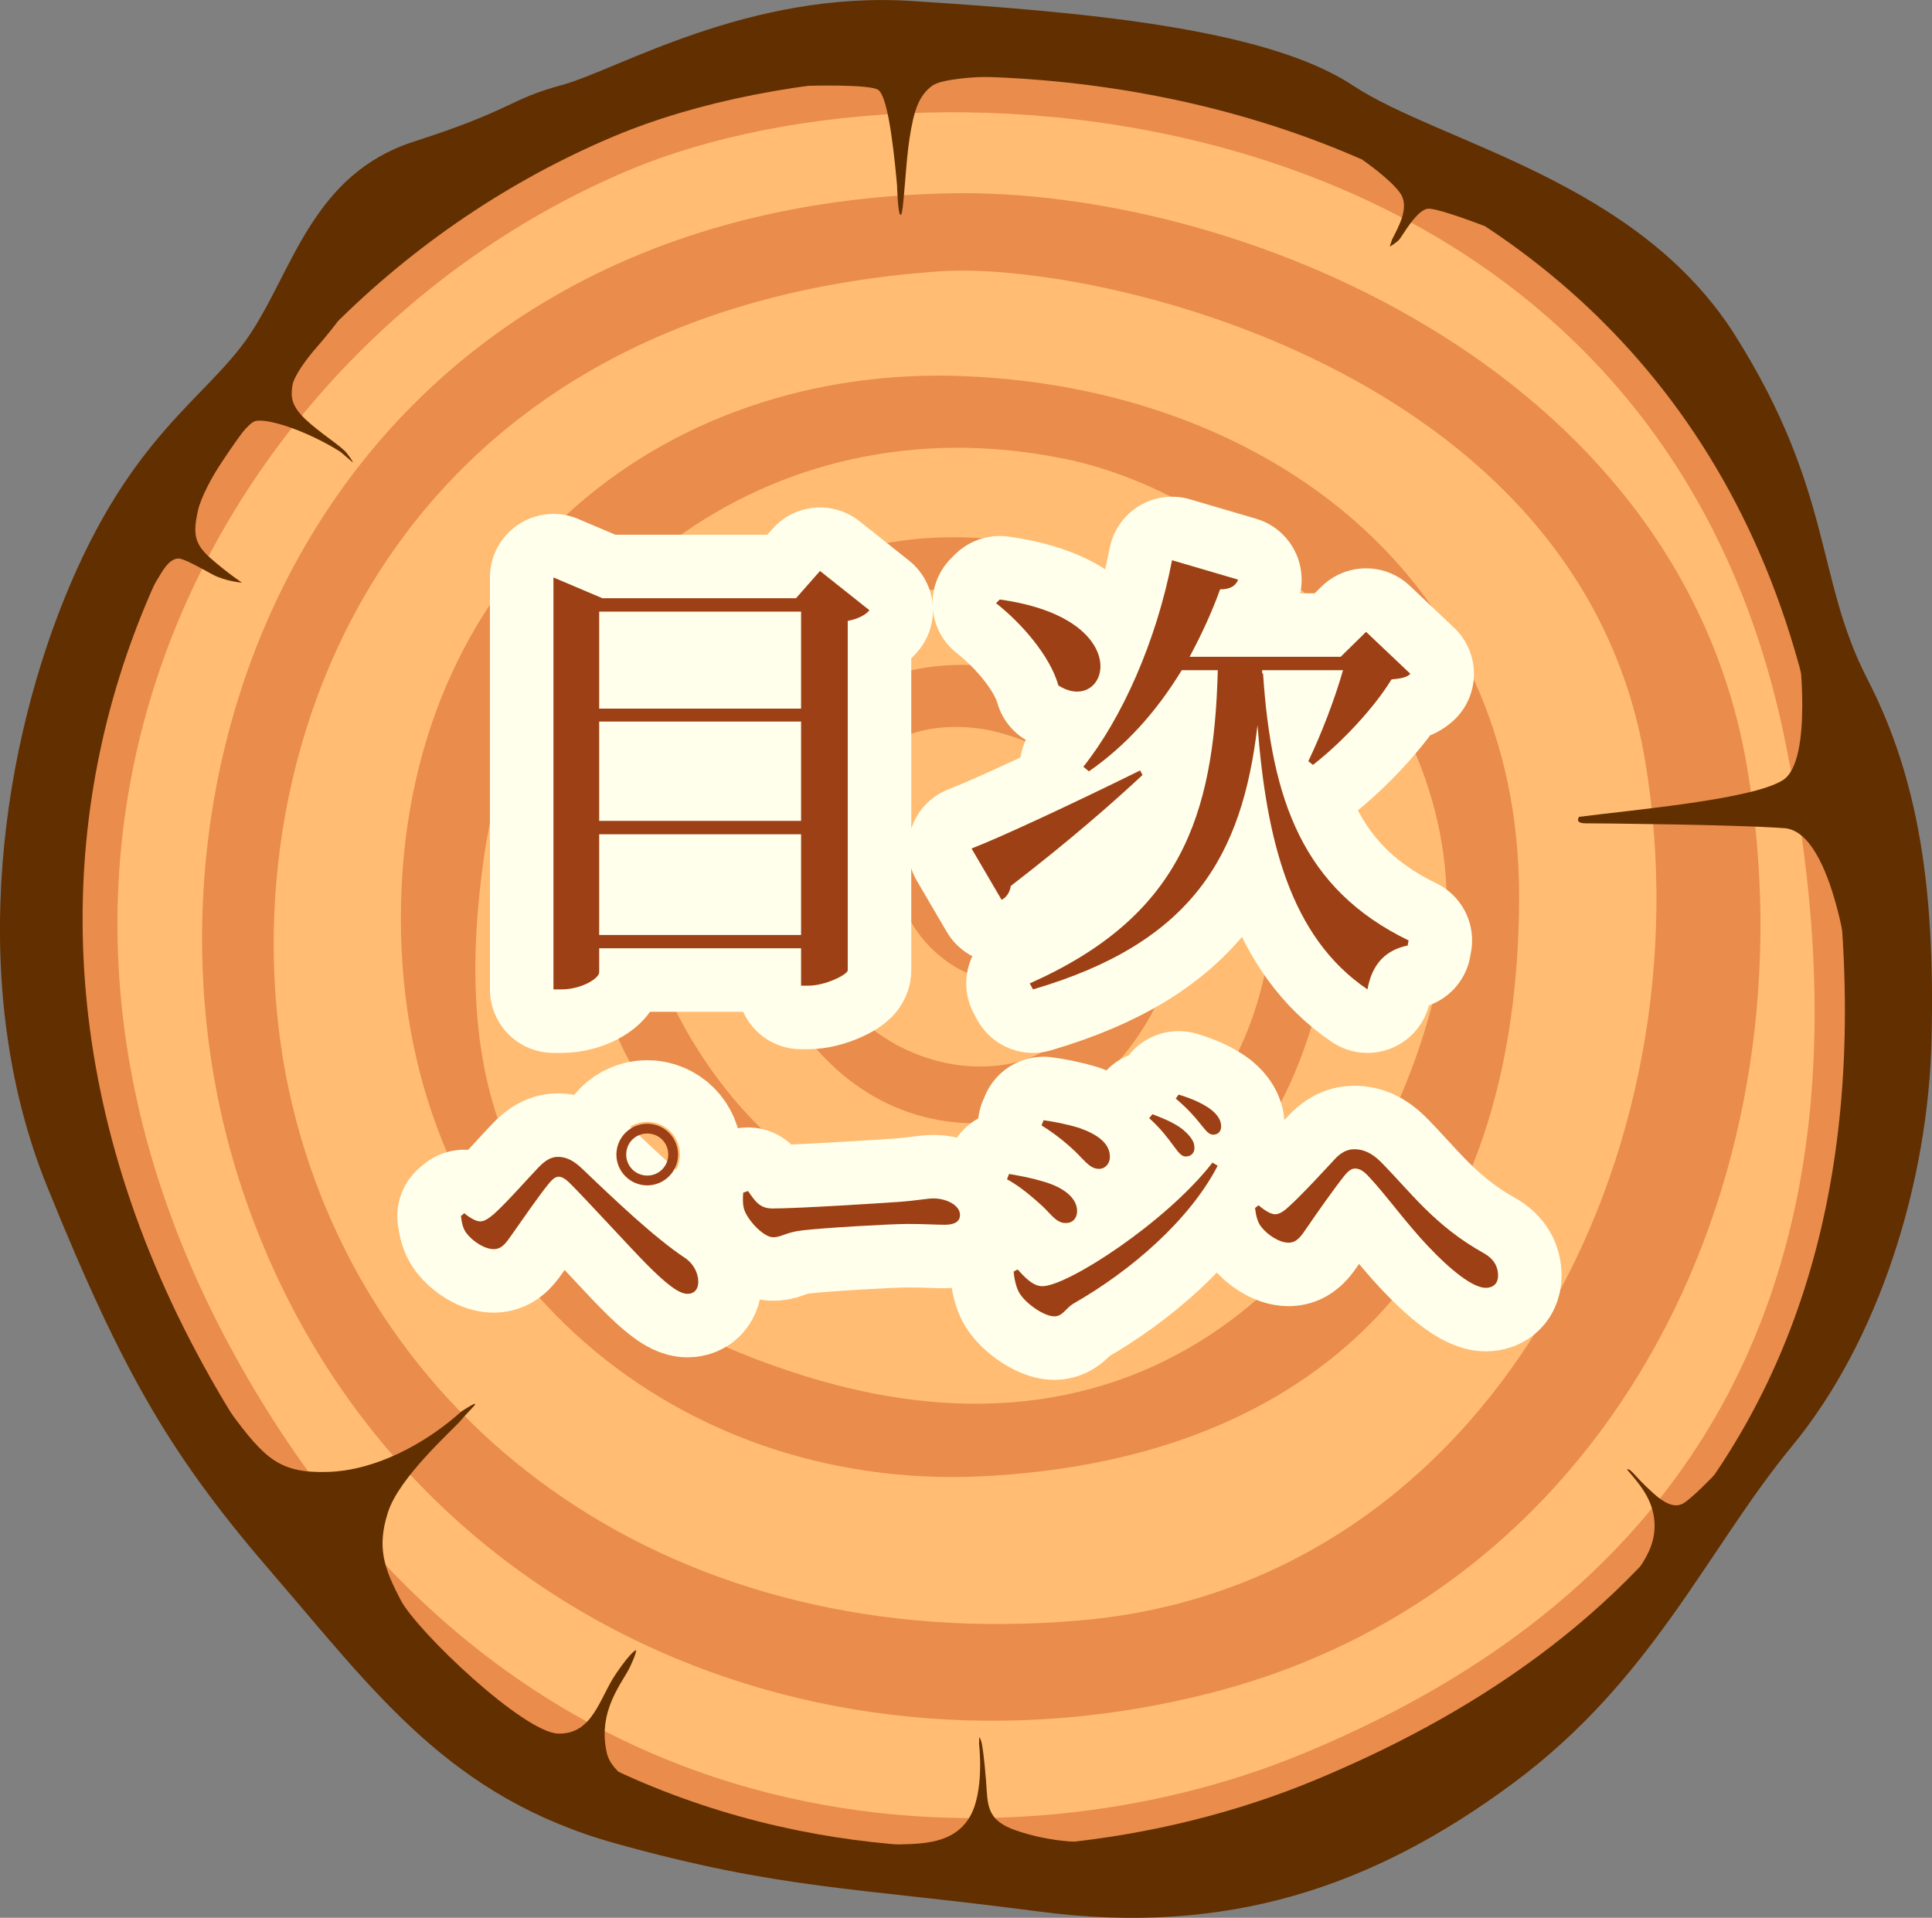 <?xml version="1.0" encoding="UTF-8"?><svg xmlns="http://www.w3.org/2000/svg" viewBox="0 0 167.28 166.06"><rect x="0" y="0" width="167.28" height="166.06" fill="#808080" stroke="none"/><defs><style>.d{fill:#9e4015;}.e{fill:none;stroke:#ffffec;stroke-linecap:round;stroke-linejoin:round;stroke-width:11px;}.f{fill:#ffbc72;}.g{fill:#622f00;}.h{fill:#e98c4c;}</style></defs><g id="a"/><g id="b"><g id="c"><g><g><path class="g" d="M48.62,7.37c-4.68,1.28-4.06,2.08-12.81,4.9-8.75,2.83-10.45,11.13-14.18,16.7-3.73,5.57-10.32,8.61-16.08,22.92C-.22,66.21-2.69,86.01,4.07,102.71c6.76,16.7,10.93,23.59,19.68,33.72,8.75,10.14,15.24,19.21,29.55,23.19,14.31,3.98,20.54,3.78,36.7,5.9,16.17,2.12,28.75-2.05,40.94-11.06,12.19-9.01,16.83-20.27,24.25-29.28,7.42-9.01,11.79-22.66,12.06-35.38,.27-12.72-1.06-22.26-5.57-31.01-4.51-8.75-2.92-16.17-11.4-29.68-8.48-13.52-25.56-16.7-33.18-21.73C109.48,2.34,93.18,1.01,79,.09c-14.18-.93-25.53,5.96-30.39,7.29Z"/><path class="h" d="M53.14,11.81C17.19,26.94-8.04,71.51,17.62,118.23c25.66,46.72,70.44,46.59,96.13,35.95,25.69-10.64,55.17-33.74,43.27-91.37C145.12,5.19,81.49-.12,53.14,11.81Z"/><path class="f" d="M54.46,14.73C19.83,29.31-4.46,72.23,20.25,117.22c24.71,45,67.84,44.87,92.58,34.62,24.74-10.25,53.13-32.5,41.67-87.99C143.04,8.36,81.76,3.24,54.46,14.73Z"/><path class="h" d="M82.21,16.74C27.89,17.9,8.97,66.89,20.95,102.92c11.99,36.03,48.87,52.76,84.1,43.61,35.24-9.15,52.17-45.42,46.2-80.21-5.97-34.78-44.65-50.1-69.05-49.58Z"/><path class="f" d="M81.43,23.49c-49.73,3.41-62.87,44.54-56.07,72.42,6.81,27.89,32.97,47.5,68.27,44.39,35.3-3.11,54.51-40.49,48.8-74.5-5.71-34-47.83-43.21-61-42.31Z"/><path class="h" d="M131.53,77.74c.08-27.78-21.94-44.13-48.09-45.17-26.15-1.04-48.73,16.87-48.73,46.98s23.42,49.58,50.26,48.28c26.84-1.3,46.46-16.28,46.56-50.1Z"/><path class="f" d="M92.08,39.71c-25.91-5.26-46.85,12.33-50.1,34-3.24,21.67,2.52,37.59,27.64,45.42,32.06,9.99,50.1-12.85,54.9-34.26,4.8-21.41-14.54-41.53-32.45-45.17Z"/><path class="h" d="M86.37,46.72c-29.27-3.01-41.01,28.94-31.8,45.3,9.21,16.35,24.79,22.06,39.2,16.74,14.41-5.32,18.17-12.21,21.41-25.9,3.24-13.68-9.86-34.19-28.81-36.14Z"/><path class="f" d="M86.37,51.01c-22.44-1.58-30.37,17.65-30.8,25.87-.43,8.22,10.21,27.69,26.22,28.38,16.01,.69,26.48-9.26,28.29-24.31,1.82-15.06-11.42-29.07-23.71-29.94Z"/><path class="h" d="M84.02,57.58c-16.57-.48-22.92,16.87-16.69,28.38,6.23,11.51,16.44,12.81,23.71,10.12,7.27-2.68,13.15-13.76,11.51-23.53-1.64-9.78-12.54-14.8-18.53-14.97Z"/><path class="f" d="M84.92,63.1c-11.4-1.6-15,9.26-14.52,16.89,.48,7.63,8.71,13.35,16.46,12.22,7.75-1.13,11.27-10.26,11.63-17.06,.36-6.8-8.89-11.39-13.57-12.05Z"/><path class="h" d="M87.53,70.78c-5.31-2.82-10.38,.61-9.73,5.88,.65,5.28,6.84,9.39,9.73,7.74,2.9-1.64,4.8-11.08,0-13.63Z"/><path class="g" d="M77.67,16.03c-.39-4.35-.91-7.72-1.62-8.24-.71-.52-6.08-.36-6.08-.36,0,0,.5-2.43,6.14-3.15,5.65-.71,11.42,2.32,11.42,2.32,0,0-5.61-.05-6.81,.82-1.2,.88-1.6,2.21-1.97,4.57-.37,2.37-.5,6.59-.76,6.62-.26,.03-.32-2.6-.32-2.6Z"/><path class="g" d="M136.72,70.73c4.67-.61,14.99-1.49,17.65-3.18,2.66-1.69,1.36-11.55,1.36-11.55,0,0,3.33,7.72,4,16.74,.67,9.02,.48,12.03,.48,12.03,0,0-1.36-12.74-5.71-13.06-4.35-.32-16.19-.42-17.2-.42s-.58-.55-.58-.55Z"/><path class="g" d="M84.77,150.98s.52,4.24-.87,6.45-3.97,2.23-6.31,2.28c-2.34,.05,2.52,2.22,7.27,2.22s8.16-2.46,8.16-2.46c0,0-2.33-.05-5.01-.96-2.68-.91-2.47-2.25-2.64-4.37-.17-2.12-.31-2.9-.37-3.21-.06-.31-.21-.53-.21-.53l-.02,.58Z"/><path class="g" d="M39.89,122.27c-3.04,2.71-7.32,5.05-11.48,5.18s-5.45-1.08-8.47-5.18c-3.02-4.1-3.28-4.75-3.28-4.75,0,0,.91,5.71,8.83,16.16,7.92,10.45,14.34,14.99,21.8,18.75,7.46,3.76,15.34,4.45,15.34,4.45,0,0-9.24-1.4-10.09-5.1-.84-3.7,1.4-6.11,2.04-7.51,.58-1.26,.49-1.38,.49-1.38,0,0-.34-.01-1.74,2.04-1.43,2.11-2,5.24-4.98,5.18-2.99-.06-12.23-8.84-13.66-11.57-1.43-2.73-2.08-4.54-1.1-7.59,.97-3.05,5.6-7.12,6.29-7.94,.69-.82,1.34-1.37,1.25-1.45-.08-.08-1.26,.71-1.26,.71Z"/><path class="g" d="M29.52,39.15c-2.86-1.82-6.4-2.99-7.44-2.68-1.04,.3-4.46,5.58-4.93,7.7-.48,2.12-.3,2.94,1.12,4.2,1.43,1.25,2.68,2.08,2.68,2.08,0,0-1.43-.11-2.55-.71-1.12-.61-2.49-1.38-2.94-1.38s-.96,.34-1.51,1.28c-.56,.94-1.17,1.9-1.17,1.9,0,0,.52-4.85,2.47-7.94,1.95-3.09,6.01-8.2,7.79-10.43,1.77-2.23,6.2-5.33,6.2-5.33,0,0-.82,1.09-1.77,2.17-.95,1.08-2.05,2.57-2.16,3.42-.11,.84-.17,1.62,1.12,2.86,1.3,1.23,3.09,2.31,3.59,2.94,.5,.63,.54,.82,.54,.82l-1.04-.89Z"/><path class="g" d="M140.88,127.25c.91,1.07,2.11,2.37,2.34,4.22,.23,1.85-.55,3.15-1.17,4.14s-1.33,1.93-1.33,1.93c0,0,3.11-.62,5-3.63s2.72-6.2,2.72-6.2c0,0-2.04,2.14-2.76,2.5s-1.56-.03-2.56-.94c-1.01-.91-1.41-1.41-1.75-1.76-.43-.44-.49-.25-.49-.25Z"/><path class="g" d="M120.54,20.72c.52-1.04,1.55-2.77,.7-3.99-.84-1.22-3.3-2.91-3.3-2.91,0,0,3.43,.32,6.67,2.27,3.24,1.95,3.95,3.49,3.95,3.49,0,0-3.88-1.51-4.86-1.51s-2.24,2.31-2.53,2.65c-.29,.34-.84,.63-.84,.63l.21-.63Z"/></g><g><g><path class="e" d="M75.28,52.84c-.32,.4-1,.76-1.88,.92v30.27c-.04,.36-1.92,1.32-3.44,1.32h-.6v-3.24h-17.48v2.08c0,.52-1.52,1.48-3.28,1.48h-.68V50l4.24,1.8h16.76l2.08-2.36,4.28,3.4Zm-23.4,.12v8.4h17.48v-8.4h-17.48Zm0,9.52v8.6h17.48v-8.6h-17.48Zm17.48,18.48v-8.72h-17.48v8.72h17.48Z"/><path class="e" d="M98.92,67.11c-2.4,2.24-6.2,5.6-11.4,9.6-.08,.52-.36,1-.8,1.2l-2.6-4.44c2.4-.92,8.6-3.8,14.6-6.76l.2,.4Zm-12.36-15.2c12.16,1.68,9.32,10.16,5.08,7.44-.72-2.56-3.2-5.4-5.4-7.12l.32-.32Zm22.8,6.4c.72,10.96,3.44,18.68,12.6,23.12l-.08,.44c-1.92,.4-3.08,1.6-3.48,3.8-6.68-4.52-8.76-12.92-9.52-22.88-1.32,11.32-5.64,18.84-19.44,22.88l-.28-.52c12.96-5.76,15.96-14.36,16.28-27.12h-3.12c-2.24,3.68-4.92,6.6-8.04,8.76l-.48-.4c3.32-4.16,6.32-10.84,7.68-17.88l5.72,1.68c-.2,.52-.64,.84-1.56,.84-.76,2.12-1.68,4.04-2.64,5.84h13.08l2.2-2.16,3.84,3.64c-.36,.32-.8,.4-1.64,.48-1.48,2.44-4.32,5.48-6.8,7.4l-.4-.32c1.08-2.24,2.32-5.44,3-7.88h-7v.28h.08Z"/><path class="e" d="M39.9,105.3l.3-.25c.51,.44,1.06,.71,1.38,.71s.69-.21,1.22-.67c1.1-.99,3.08-3.24,3.82-4,.53-.55,1.04-.92,1.68-.92,.69,0,1.31,.28,2.07,.99,3.04,2.92,6.39,6.07,8.92,7.75,.74,.48,1.17,1.31,1.17,2.09,0,.64-.35,1.03-.94,1.03-.76,0-1.91-.92-3.59-2.62-1.43-1.45-5.06-5.43-6.55-6.92-.44-.44-.74-.6-1.01-.6-.23,0-.48,.14-.83,.57-.74,.87-2.41,3.29-3.17,4.37-.53,.74-.87,1.33-1.63,1.33s-1.79-.64-2.35-1.38c-.3-.39-.41-.87-.48-1.49Zm13.47-5.33c0-1.47,1.2-2.67,2.67-2.67s2.67,1.2,2.67,2.67-1.2,2.67-2.67,2.67-2.67-1.2-2.67-2.67Zm.85,0c0,1.01,.81,1.82,1.82,1.82s1.82-.8,1.82-1.82-.8-1.82-1.82-1.82-1.82,.8-1.82,1.82Z"/><path class="e" d="M64.76,103.12c.6,.85,.99,1.52,2.12,1.52,2.28,0,9.68-.48,10.95-.57,1.54-.11,2.41-.3,2.99-.3,1.15,0,2.3,.6,2.3,1.43,0,.55-.44,.85-1.31,.85s-1.68-.07-3.22-.07-7.31,.34-9.06,.55c-1.52,.16-1.82,.6-2.6,.6s-2.07-1.33-2.46-2.3c-.18-.48-.16-1.06-.12-1.56l.41-.14Z"/><path class="e" d="M87.19,102.11l.18-.46c1.03,.18,1.93,.34,3.08,.69,1.54,.46,2.81,1.33,2.81,2.53,0,.46-.25,1.03-.99,1.03-.92,0-1.33-.94-2.46-1.86-.97-.87-1.82-1.49-2.62-1.93Zm17.78-1.45l.46,.28c-2.41,4.67-7.47,9.08-12.53,11.96-.62,.39-.9,1.08-1.61,1.08-.87,0-2.37-1.03-2.97-1.93-.34-.48-.53-1.47-.55-1.95l.34-.18c.55,.6,1.29,1.45,2.14,1.45,2.18,0,10.72-5.54,14.72-10.69Zm-14.79-3.22l.18-.44c.8,.11,1.89,.3,3.1,.67,1.59,.57,2.64,1.33,2.64,2.51,0,.55-.39,1.03-.94,1.03-.9,0-1.33-.9-2.55-1.95-.85-.76-1.72-1.38-2.44-1.82Zm11.41,1.75c-.46-.62-1.08-1.47-2.09-2.37l.28-.34c1.24,.46,2.28,.94,2.9,1.56,.53,.51,.74,.9,.74,1.36s-.32,.74-.76,.74c-.37,0-.64-.37-1.06-.94Zm2.3-1.93c-.46-.57-1.01-1.22-2.09-2.14l.25-.34c1.26,.37,2.23,.85,2.85,1.33,.55,.46,.83,.9,.83,1.43,0,.44-.28,.71-.69,.71s-.67-.41-1.15-.99Z"/><path class="e" d="M108.65,104.61l.32-.25c.53,.46,1.08,.78,1.43,.78s.71-.21,1.2-.67c1.13-1.01,3.17-3.24,3.96-4.09,.53-.57,1.06-.87,1.7-.87,.74,0,1.47,.28,2.28,1.08,2.58,2.6,4.65,5.54,8.95,7.93,.92,.53,1.22,1.22,1.22,1.93,0,.64-.37,1.06-1.08,1.06-1.1,0-3.04-1.54-4.97-3.59-1.95-2.05-3.72-4.55-5.24-6.14-.44-.46-.78-.6-1.1-.6-.28,0-.55,.18-.9,.6-.8,.99-2.44,3.31-3.22,4.46-.53,.78-.9,1.36-1.63,1.36-.8,0-1.84-.67-2.39-1.4-.3-.39-.44-.97-.51-1.59Z"/></g><g><path class="d" d="M75.28,52.84c-.32,.4-1,.76-1.88,.92v30.27c-.04,.36-1.92,1.32-3.44,1.32h-.6v-3.24h-17.48v2.08c0,.52-1.52,1.48-3.28,1.48h-.68V50l4.24,1.8h16.76l2.08-2.36,4.28,3.4Zm-23.4,.12v8.4h17.48v-8.4h-17.48Zm0,9.52v8.6h17.48v-8.6h-17.48Zm17.48,18.48v-8.72h-17.48v8.72h17.48Z"/><path class="d" d="M98.92,67.11c-2.4,2.24-6.2,5.6-11.4,9.6-.08,.52-.36,1-.8,1.2l-2.6-4.44c2.4-.92,8.6-3.8,14.6-6.76l.2,.4Zm-12.36-15.2c12.16,1.68,9.32,10.16,5.08,7.44-.72-2.56-3.2-5.4-5.4-7.12l.32-.32Zm22.8,6.4c.72,10.96,3.44,18.68,12.6,23.12l-.08,.44c-1.92,.4-3.08,1.6-3.48,3.8-6.68-4.52-8.76-12.92-9.52-22.88-1.32,11.32-5.64,18.84-19.44,22.88l-.28-.52c12.96-5.76,15.96-14.36,16.28-27.12h-3.12c-2.24,3.68-4.92,6.6-8.04,8.76l-.48-.4c3.32-4.16,6.32-10.84,7.68-17.88l5.72,1.68c-.2,.52-.64,.84-1.56,.84-.76,2.12-1.68,4.04-2.64,5.84h13.08l2.2-2.16,3.84,3.64c-.36,.32-.8,.4-1.64,.48-1.48,2.44-4.32,5.48-6.8,7.4l-.4-.32c1.08-2.24,2.32-5.44,3-7.88h-7v.28h.08Z"/><path class="d" d="M39.9,105.3l.3-.25c.51,.44,1.06,.71,1.38,.71s.69-.21,1.22-.67c1.1-.99,3.08-3.24,3.82-4,.53-.55,1.04-.92,1.68-.92,.69,0,1.31,.28,2.07,.99,3.04,2.92,6.39,6.07,8.92,7.75,.74,.48,1.17,1.31,1.17,2.09,0,.64-.35,1.03-.94,1.03-.76,0-1.91-.92-3.59-2.62-1.43-1.45-5.06-5.43-6.55-6.92-.44-.44-.74-.6-1.01-.6-.23,0-.48,.14-.83,.57-.74,.87-2.41,3.29-3.17,4.37-.53,.74-.87,1.33-1.63,1.33s-1.79-.64-2.35-1.38c-.3-.39-.41-.87-.48-1.49Zm13.47-5.33c0-1.47,1.2-2.67,2.67-2.67s2.67,1.2,2.67,2.67-1.2,2.67-2.67,2.67-2.67-1.2-2.67-2.67Zm.85,0c0,1.01,.81,1.82,1.82,1.82s1.82-.8,1.82-1.82-.8-1.82-1.82-1.82-1.82,.8-1.82,1.82Z"/><path class="d" d="M64.76,103.12c.6,.85,.99,1.52,2.12,1.52,2.28,0,9.68-.48,10.95-.57,1.54-.11,2.41-.3,2.99-.3,1.15,0,2.3,.6,2.3,1.43,0,.55-.44,.85-1.31,.85s-1.68-.07-3.22-.07-7.31,.34-9.06,.55c-1.52,.16-1.82,.6-2.6,.6s-2.07-1.33-2.46-2.3c-.18-.48-.16-1.06-.12-1.56l.41-.14Z"/><path class="d" d="M87.19,102.11l.18-.46c1.03,.18,1.93,.34,3.08,.69,1.54,.46,2.81,1.33,2.81,2.53,0,.46-.25,1.03-.99,1.03-.92,0-1.33-.94-2.46-1.86-.97-.87-1.82-1.49-2.62-1.93Zm17.78-1.45l.46,.28c-2.41,4.67-7.47,9.08-12.53,11.96-.62,.39-.9,1.08-1.61,1.08-.87,0-2.37-1.03-2.97-1.93-.34-.48-.53-1.47-.55-1.95l.34-.18c.55,.6,1.29,1.45,2.14,1.45,2.18,0,10.72-5.54,14.72-10.69Zm-14.79-3.22l.18-.44c.8,.11,1.89,.3,3.1,.67,1.59,.57,2.64,1.33,2.64,2.51,0,.55-.39,1.03-.94,1.03-.9,0-1.33-.9-2.55-1.95-.85-.76-1.72-1.38-2.44-1.82Zm11.41,1.75c-.46-.62-1.08-1.47-2.09-2.37l.28-.34c1.24,.46,2.28,.94,2.9,1.56,.53,.51,.74,.9,.74,1.36s-.32,.74-.76,.74c-.37,0-.64-.37-1.06-.94Zm2.3-1.93c-.46-.57-1.01-1.22-2.09-2.14l.25-.34c1.26,.37,2.23,.85,2.85,1.33,.55,.46,.83,.9,.83,1.43,0,.44-.28,.71-.69,.71s-.67-.41-1.15-.99Z"/><path class="d" d="M108.65,104.61l.32-.25c.53,.46,1.08,.78,1.43,.78s.71-.21,1.2-.67c1.13-1.01,3.17-3.24,3.96-4.09,.53-.57,1.06-.87,1.7-.87,.74,0,1.47,.28,2.28,1.08,2.58,2.6,4.65,5.54,8.95,7.93,.92,.53,1.22,1.22,1.22,1.93,0,.64-.37,1.06-1.08,1.06-1.1,0-3.04-1.54-4.97-3.59-1.95-2.05-3.72-4.55-5.24-6.14-.44-.46-.78-.6-1.1-.6-.28,0-.55,.18-.9,.6-.8,.99-2.44,3.31-3.22,4.46-.53,.78-.9,1.36-1.63,1.36-.8,0-1.84-.67-2.39-1.4-.3-.39-.44-.97-.51-1.59Z"/></g></g></g></g></g></svg>